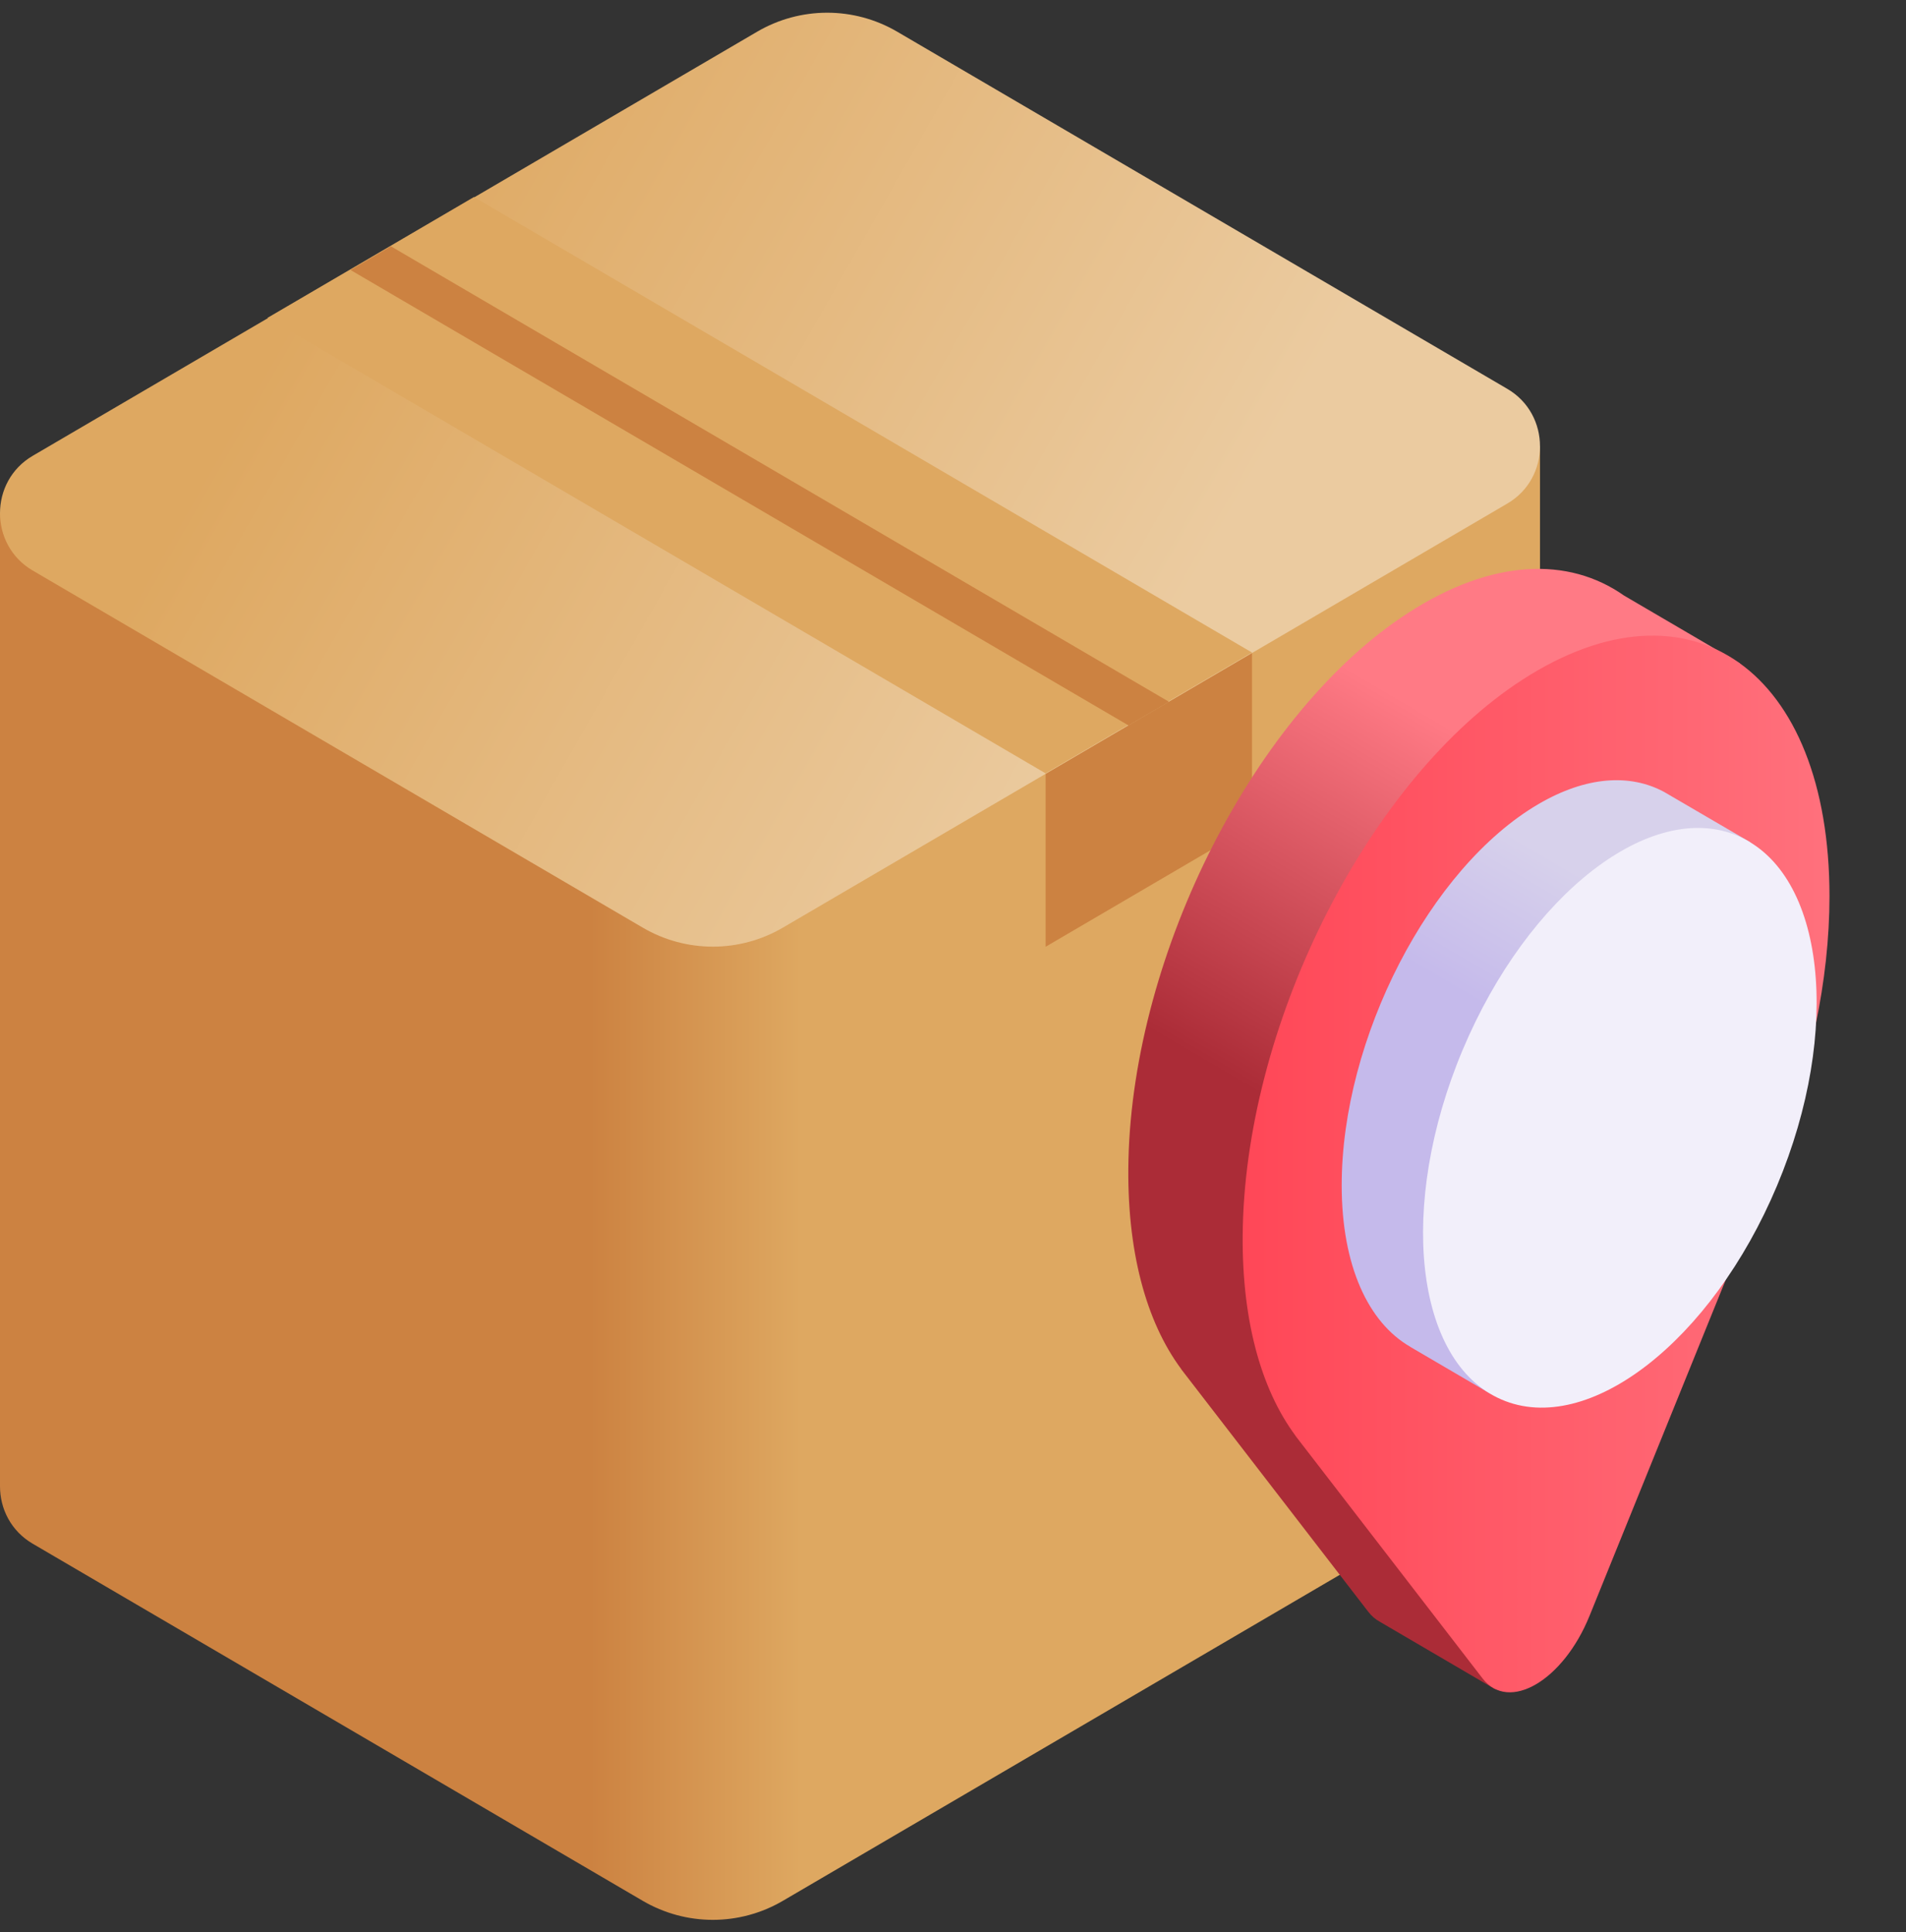 <svg width="75" height="76" viewBox="0 0 75 76" fill="none" xmlns="http://www.w3.org/2000/svg">
<rect x="0" y="0" width="75" height="76" fill="#333333" stroke="none"/>
<path d="M60.598 55.828V17.562L3.6584e-08 20.196V58.462C-0 59.338 0.428 60.215 1.284 60.716L25.29 74.763C26.997 75.762 29.1 75.762 30.807 74.763L59.314 58.083C60.17 57.581 60.598 56.705 60.598 55.828Z" fill="url(#paint0_linear_833_2224)"/>
<path d="M1.284 17.93L29.79 1.249C31.498 0.25 33.601 0.25 35.308 1.249L59.314 15.296C61.026 16.298 61.026 18.803 59.314 19.805L30.808 36.485C29.1 37.484 26.997 37.484 25.29 36.485L1.284 22.439C-0.428 21.437 -0.428 18.932 1.284 17.93Z" fill="url(#paint1_linear_833_2224)"/>
<path d="M10.527 12.502L41.144 30.418L49.266 25.666L18.649 7.75L10.527 12.502Z" fill="#DEA861"/>
<path d="M15.382 9.688L45.999 27.603L44.408 28.534L13.791 10.618L15.382 9.688Z" fill="#CC8241"/>
<path d="M41.145 30.44V37.238L49.266 32.485V25.688L41.145 30.44Z" fill="#CC8241"/>
<path d="M68.455 26.087L63.905 23.425C61.715 21.886 58.706 21.977 55.408 24.108C49.427 27.973 44.597 37.419 44.404 45.619C44.321 49.186 45.102 51.993 46.479 53.847L46.477 53.85L53.84 63.394C53.973 63.565 54.124 63.694 54.288 63.783L58.853 66.454L68.455 26.087Z" fill="url(#paint2_linear_833_2224)"/>
<path d="M71.989 35.25C71.989 26.394 66.528 22.456 59.908 26.734C53.927 30.598 49.097 40.045 48.904 48.245C48.821 51.812 49.602 54.619 50.979 56.473L50.977 56.476L58.34 66.019C59.373 67.358 61.513 66.106 62.546 63.558L69.91 45.397L69.908 45.397C71.218 42.1 71.989 38.572 71.989 35.25Z" fill="url(#paint3_linear_833_2224)"/>
<path d="M68.874 33.128L65.477 31.146L65.477 31.146C64.137 30.426 62.414 30.529 60.535 31.628C56.261 34.13 52.795 40.841 52.795 46.618C52.795 49.794 53.844 52.024 55.498 52.975L55.496 52.977L58.6 54.793L68.874 33.128Z" fill="url(#paint4_linear_833_2224)"/>
<path d="M69.925 46.637C72.498 40.517 71.814 34.361 68.398 32.885C64.982 31.41 60.127 35.175 57.555 41.295C54.982 47.414 55.666 53.571 59.081 55.046C62.497 56.521 67.352 52.756 69.925 46.637Z" fill="#F2EFFA"/>
<defs>
<linearGradient id="paint0_linear_833_2224" x1="23.205" y1="46.537" x2="31.529" y2="46.537" gradientUnits="userSpaceOnUse">
<stop stop-color="#CC8241"/>
<stop offset="1" stop-color="#DEA861"/>
</linearGradient>
<linearGradient id="paint1_linear_833_2224" x1="13.428" y1="8.996" x2="44.81" y2="26.872" gradientUnits="userSpaceOnUse">
<stop stop-color="#DEA861"/>
<stop offset="1" stop-color="#EBCBA0"/>
</linearGradient>
<linearGradient id="paint2_linear_833_2224" x1="55.255" y1="46.372" x2="63.46" y2="32.35" gradientUnits="userSpaceOnUse">
<stop stop-color="#AB2C37"/>
<stop offset="1" stop-color="#FF7A85"/>
</linearGradient>
<linearGradient id="paint3_linear_833_2224" x1="48.898" y1="53.043" x2="77.188" y2="53.043" gradientUnits="userSpaceOnUse">
<stop stop-color="#FF4757"/>
<stop offset="1" stop-color="#FF7A85"/>
</linearGradient>
<linearGradient id="paint4_linear_833_2224" x1="60.093" y1="40.598" x2="63.339" y2="35.051" gradientUnits="userSpaceOnUse">
<stop stop-color="#C5BAEB"/>
<stop offset="1" stop-color="#D7D1EB"/>
</linearGradient>
</defs>
</svg>
